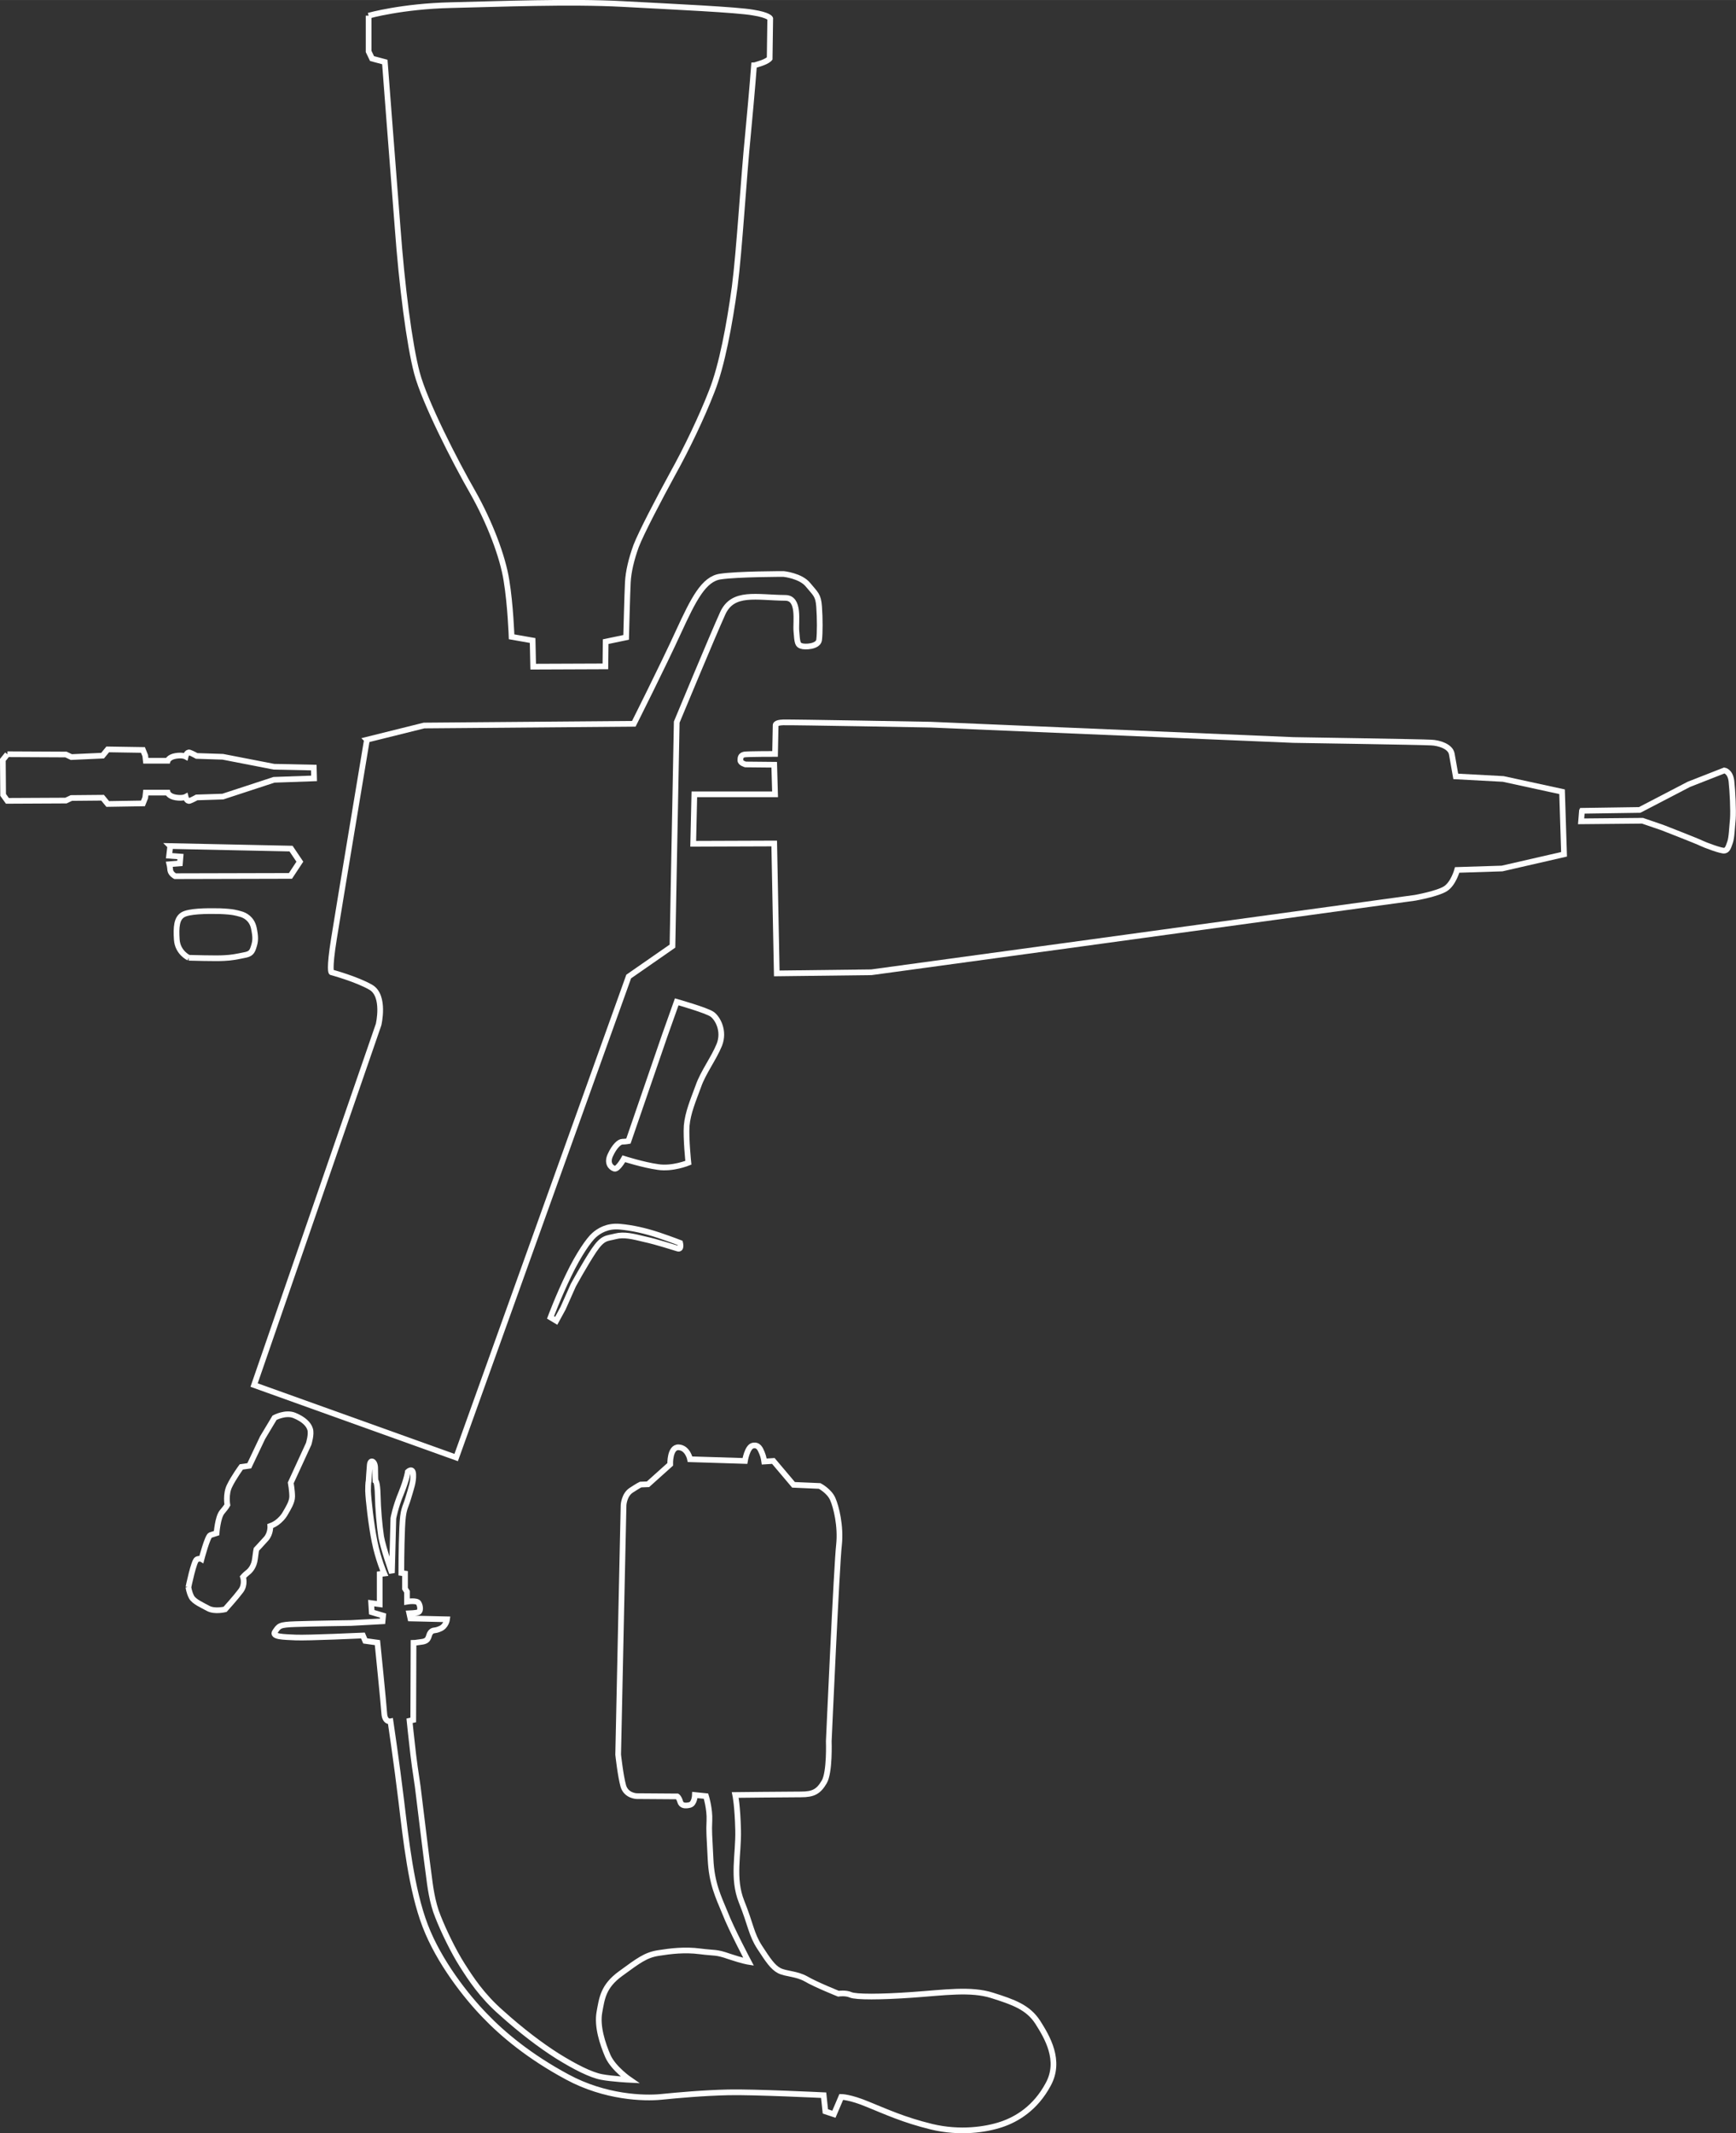 <?xml version="1.0" encoding="UTF-8"?> <!-- Creator: CorelDRAW X7 --> <svg xmlns="http://www.w3.org/2000/svg" xmlns:xlink="http://www.w3.org/1999/xlink" xml:space="preserve" width="103.076mm" height="126.637mm" style="shape-rendering:geometricPrecision; text-rendering:geometricPrecision; image-rendering:optimizeQuality; fill-rule:evenodd; clip-rule:evenodd" viewBox="0 0 6108 7504"><rect x="0" y="0" width="6108" height="7504" fill="#333333" stroke="none"/> <defs> <style type="text/css"> <![CDATA[ .str0 {stroke:#FEFEFE;stroke-width:20.07} .fil0 {fill:none} ]]> </style> </defs> <g id="Слой_x0020_1">  <path class="fil0 str0" d="M1297 55c0,0 117,-33 289,-37 173,-4 419,-14 605,-4 186,10 402,20 458,30 57,9 61,21 61,21l-2 141c0,0 -6,8 -29,16 -24,8 -26,8 -26,8 0,0 -6,82 -21,240 -16,159 -30,407 -47,539 -18,131 -45,278 -81,368 -35,90 -88,201 -137,289 -48,88 -111,208 -129,255 -17,47 -27,90 -29,127 -2,37 -6,194 -6,194l-72 15 -1 87 -254 1 -2 -92 -74 -13c0,0 -4,-114 -18,-198 -13,-84 -59,-205 -119,-311 -61,-106 -169,-317 -196,-419 -27,-102 -53,-307 -68,-511 -16,-203 -45,-583 -45,-583l-45 -12 -12 -25 0 -126z"></path> <path class="fil0 str0" d="M1291 2602l201 -50 738 -6c0,0 104,-207 157,-323 53,-115 89,-187 148,-195 59,-9 222,-9 222,-9 0,0 60,6 86,38 27,33 36,36 39,77 3,42 3,93 0,117 -3,24 -51,26 -63,21 -12,-4 -14,-10 -17,-52 -3,-33 13,-117 -39,-117 -102,-1 -184,-24 -220,54 -35,77 -162,383 -162,383l-15 788 -154 107 -607 1692 -711 -255 438 -1268c0,0 24,-101 -27,-131 -50,-29 -139,-53 -139,-53 0,0 -9,-6 9,-118 18,-113 116,-700 116,-700z"></path> <path class="fil0 str0" d="M2439 2968l4 -174 284 0 -3 -104 -101 -1c0,0 -18,-5 -18,-14 0,-9 0,-18 14,-21 14,-2 108,-2 108,-2l2 -101c0,0 -2,-9 26,-10 28,-1 519,8 519,8l1277 54c0,0 459,7 485,9 26,1 67,13 72,40 5,27 14,79 14,79l167 9 207 45 7 220 -218 50 -158 5c0,0 -13,48 -41,66 -28,18 -107,32 -107,32l-1166 160 -747 102 -333 4 -9 -457 -285 1z"></path> <path class="fil0 str0" d="M663 5583c0,0 19,-94 30,-98 11,-4 16,-1 16,-1 0,0 21,-80 31,-84 10,-3 22,-7 22,-7 0,0 4,-55 19,-74 16,-19 19,-25 19,-25 0,0 -7,-39 8,-68 14,-29 41,-66 41,-66l28 -4 47 -99 42 -70c0,0 39,-21 70,-8 32,13 50,31 55,48 6,17 -5,52 -5,52l-63 137c0,0 5,28 5,48 0,20 -15,43 -23,57 -8,15 -20,27 -31,35 -11,8 -23,12 -23,12 0,0 2,26 -15,45 -17,19 -34,37 -34,37 0,0 -2,9 -5,34 -3,24 -15,40 -26,48 -10,8 -16,15 -16,15 0,0 9,27 -8,49 -17,23 -55,65 -55,65 0,0 -36,9 -59,-3 -22,-12 -50,-24 -59,-40 -9,-17 -11,-35 -11,-35z"></path> <path class="fil0 str0" d="M5566 2852l203 -3 173 -90 125 -49c0,0 21,3 25,38 4,36 7,103 5,132 -3,29 -4,67 -10,83 -6,17 -9,27 -19,29 -9,3 -70,-20 -82,-26 -11,-6 -137,-55 -137,-55l-70 -24 -216 2 3 -37z"></path> <path class="fil0 str0" d="M664 3369c0,0 -39,-18 -42,-64 -3,-45 0,-74 21,-87 21,-13 81,-14 130,-13 49,2 58,6 73,10 16,4 40,17 47,49 7,33 6,46 0,65 -6,20 -11,27 -35,31 -24,5 -44,9 -69,10 -26,2 -125,-1 -125,-1z"></path> <path class="fil0 str0" d="M599 2976l425 9 31 46 -33 50 -406 1c0,0 -15,-8 -17,-21 -1,-13 -3,-21 -3,-21l37 -3 2 -24 -40 -3 4 -34z"></path> <path class="fil0 str0" d="M26 2653l206 1 19 9 110 -5 18 -22 124 2 8 20 2 18 77 0c0,0 4,-13 28,-17 24,-4 35,2 35,2 0,0 4,-17 14,-14 9,3 25,12 25,12l92 3 180 35 140 3 1 38 -141 5 -180 59 -92 3c0,0 -16,9 -25,12 -10,3 -14,-14 -14,-14 0,0 -11,6 -35,2 -24,-4 -28,-17 -28,-17l-77 0 -2 18 -8 20 -124 2 -18 -22 -110 1 -19 9 -206 1 -15 -21 -1 -123 16 -20"></path> <path class="fil0 str0" d="M2381 3524c0,0 106,30 125,44 19,14 44,58 25,107 -20,49 -57,97 -74,146 -18,49 -37,93 -41,139 -3,45 6,130 6,130 0,0 -56,23 -107,15 -51,-7 -120,-29 -120,-29 0,0 -21,38 -33,35 -13,-4 -28,-20 -14,-49 14,-30 31,-46 42,-46 10,0 21,-2 21,-2l128 -372 42 -118z"></path> <path class="fil0 str0" d="M2280 5221l78 -70c0,0 -2,-62 30,-60 32,2 40,42 40,42l193 6c0,0 8,-50 28,-54 20,-4 26,12 32,26 6,14 8,30 8,30l32 -2 71 84 92 4c0,0 34,18 46,46 12,27 29,95 22,161 -8,66 -36,691 -36,691 0,0 4,109 -16,143 -20,34 -38,44 -82,44 -44,0 -231,2 -231,2 0,0 8,38 10,124 2,85 -21,168 12,251 33,82 34,115 64,161 30,46 46,70 69,82 24,12 60,10 94,29 34,20 114,52 114,52 0,0 25,-4 43,4 18,8 104,8 217,0 114,-8 206,-22 281,2 76,24 126,42 160,94 33,52 83,135 37,219 -45,84 -111,123 -165,141 -54,18 -145,32 -245,8 -99,-24 -163,-54 -225,-79 -62,-26 -93,-26 -93,-26l-26 61 -30 -10 -6 -57c0,0 -245,-12 -335,-10 -89,2 -177,10 -237,16 -60,6 -197,2 -330,-70 -134,-72 -228,-151 -291,-217 -64,-66 -160,-187 -209,-315 -49,-128 -68,-305 -84,-438 -16,-133 -38,-281 -38,-281 0,0 -20,4 -22,-28 -2,-32 -24,-249 -24,-249l-43 -6 -8 -19c0,0 -196,9 -237,7 -42,-2 -86,-2 -72,-21 14,-20 14,-24 72,-26 57,-2 195,-4 195,-4l111 -6 2 -20 -40 -12 -2 -32 30 4 0 -106 16 -2c0,0 -22,-52 -34,-112 -12,-59 -22,-148 -23,-179 0,-30 2,-34 2,-34 0,0 2,-36 4,-57 2,-22 19,-13 19,11 0,25 1,44 1,44 0,0 7,3 8,51 1,48 6,106 12,146 7,40 38,128 38,128l5 -192c0,0 7,-40 28,-90 20,-50 23,-74 23,-74 0,0 18,-17 19,10 1,26 -7,47 -18,84 -11,37 -18,34 -21,104 -3,71 -3,158 -3,158l13 2 0 53 7 11 0 35c0,0 35,-6 41,5 7,12 7,29 -1,32 -7,3 -32,4 -32,4l4 18 129 3c0,0 -3,24 -24,33 -22,10 -24,2 -34,13 -9,11 -3,29 -29,33 -25,4 -31,4 -31,4l-1 271 -13 3c0,0 6,60 13,119 7,60 15,99 20,147 6,48 28,231 34,272 5,40 12,100 33,151 20,51 55,123 85,170 30,47 69,108 139,169 69,62 136,113 196,151 61,38 118,67 156,74 37,7 99,10 99,10 0,0 -57,-39 -77,-83 -19,-44 -39,-105 -30,-155 9,-49 13,-91 75,-136 63,-46 88,-65 132,-72 44,-7 93,-13 147,-6 53,7 55,1 103,18 48,16 68,19 68,19 0,0 -60,-113 -83,-172 -24,-58 -47,-104 -51,-190 -4,-86 -6,-94 -4,-135 2,-41 -12,-86 -12,-86l-39 -4c0,0 -1,31 -18,35 -16,4 -30,3 -34,-12 -4,-14 -10,-18 -10,-18l-143 -1c0,0 -37,-1 -47,-36 -10,-36 -18,-110 -18,-110l11 -514 8 -364c0,0 2,-36 27,-52 26,-17 33,-20 33,-20l26 -1z"></path> <path class="fil0 str0" d="M1937 4634c0,0 28,-75 64,-149 35,-73 71,-124 89,-140 18,-16 47,-34 91,-30 44,4 89,14 137,30 47,16 75,27 75,27 0,0 6,24 -8,20 -14,-4 -75,-24 -117,-33 -41,-10 -73,-18 -103,-10 -30,8 -43,2 -75,49 -32,48 -73,123 -73,123l-36 81 -24 44 -20 -12z"></path> </g> </svg> 